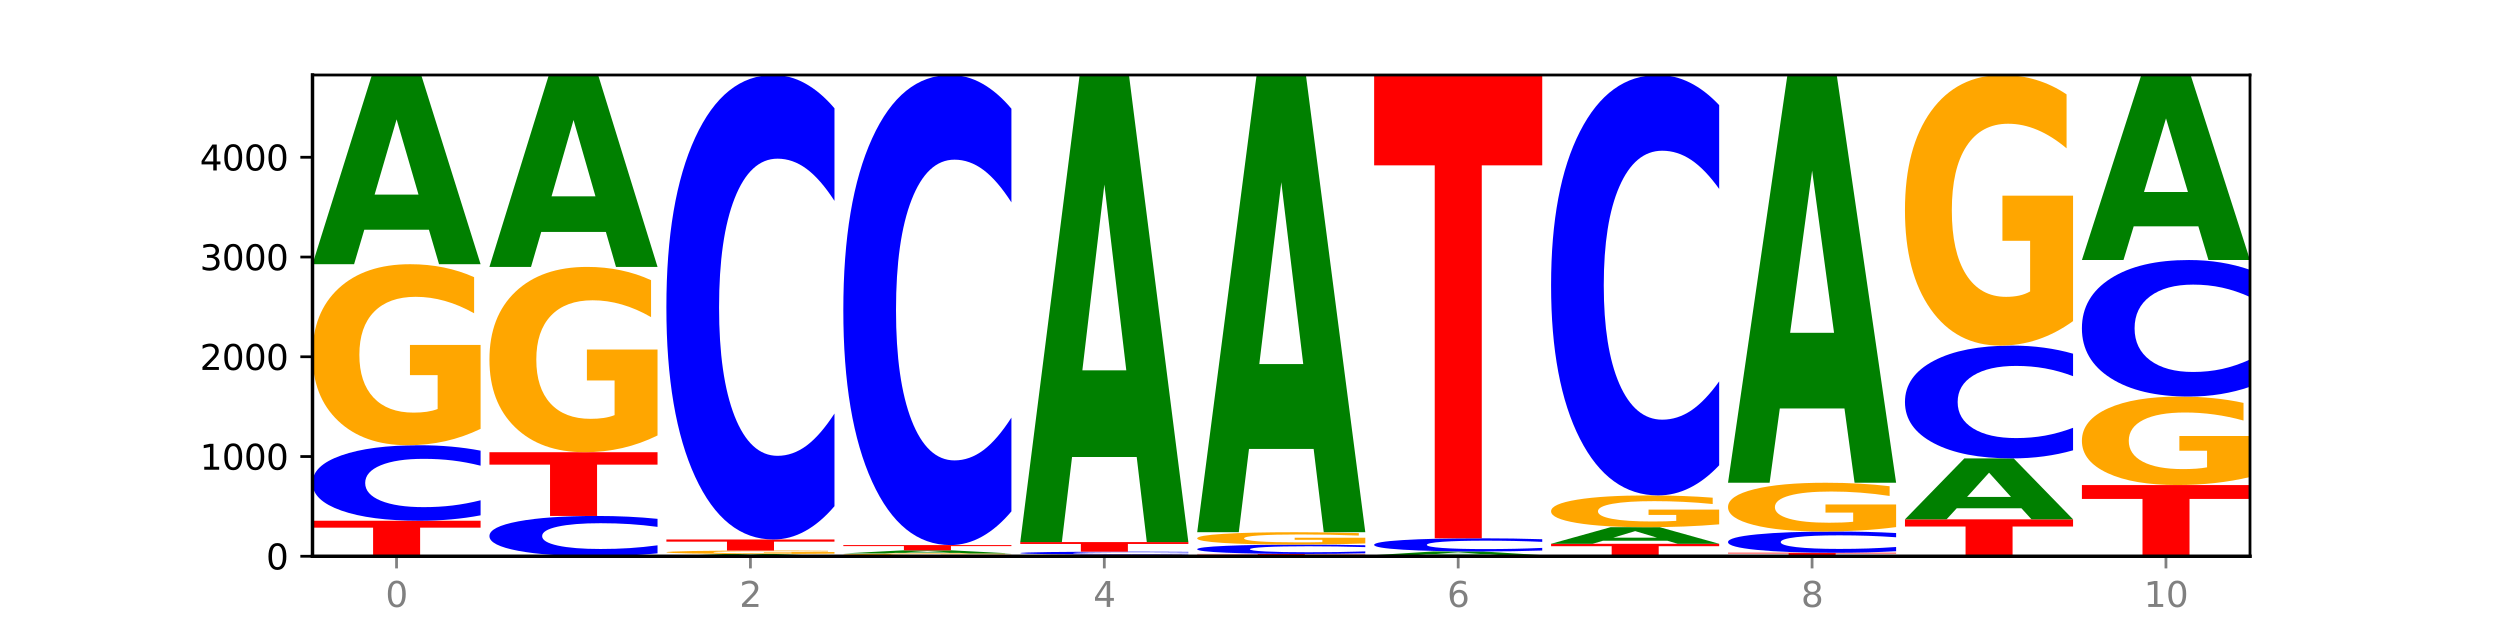 <?xml version="1.0" encoding="utf-8" standalone="no"?>
<!DOCTYPE svg PUBLIC "-//W3C//DTD SVG 1.1//EN"
  "http://www.w3.org/Graphics/SVG/1.1/DTD/svg11.dtd">
<svg xmlns:xlink="http://www.w3.org/1999/xlink" width="720pt" height="180pt" viewBox="0 0 720 180" xmlns="http://www.w3.org/2000/svg" version="1.1">
 <defs>
  <style type="text/css">*{stroke-linejoin: round; stroke-linecap: butt}</style>
 </defs>
 <g id="figure_1">
  <g id="patch_1">
   <path d="M 0 180 
L 720 180 
L 720 0 
L 0 0 
z
" style="fill: #ffffff"/>
  </g>
  <g id="axes_1">
   <g id="patch_2">
    <path d="M 90 160.2 
L 648 160.2 
L 648 21.6 
L 90 21.6 
z
" style="fill: #ffffff"/>
   </g>
   <g id="line2d_1">
    <path d="M 90 160.2 
L 648 160.2 
" clip-path="url(#pae60548de5)" style="fill: none; stroke: #000000; stroke-width: 0.5; stroke-linecap: square"/>
   </g>
   <g id="patch_3">
    <path d="M 90 149.974 
L 138.411 149.974 
L 138.411 151.968 
L 120.994 151.968 
L 120.994 160.2 
L 107.45 160.2 
L 107.45 151.968 
L 90 151.968 
L 90 149.974 
z
" clip-path="url(#pae60548de5)" style="fill: #ff0000"/>
   </g>
   <g id="patch_4">
    <path d="M 138.411 148.415 
Q 134.361 149.188 129.983 149.578 
Q 125.604 149.974 120.835 149.974 
Q 106.613 149.974 98.306 147.045 
Q 90 144.116 90 139.108 
Q 90 134.082 98.306 131.157 
Q 106.613 128.229 120.835 128.229 
Q 125.604 128.229 129.983 128.624 
Q 134.361 129.015 138.411 129.787 
L 138.411 134.122 
Q 134.325 133.098 130.361 132.622 
Q 126.397 132.146 122.018 132.146 
Q 114.163 132.146 109.662 134.001 
Q 105.173 135.851 105.173 139.108 
Q 105.173 142.351 109.662 144.206 
Q 114.163 146.057 122.018 146.057 
Q 126.397 146.057 130.361 145.581 
Q 134.325 145.1 138.411 144.076 
L 138.411 148.415 
z
" clip-path="url(#pae60548de5)" style="fill: #0000ff"/>
   </g>
   <g id="patch_5">
    <path d="M 138.411 123.511 
Q 133.529 125.87 128.277 127.055 
Q 123.026 128.229 117.428 128.229 
Q 104.777 128.229 97.389 121.207 
Q 90 114.185 90 102.177 
Q 90 90.028 97.519 83.06 
Q 105.048 76.092 118.144 76.092 
Q 123.189 76.092 127.811 77.04 
Q 132.444 77.977 136.545 79.829 
L 136.545 90.222 
Q 132.313 87.842 128.126 86.668 
Q 123.938 85.483 119.728 85.483 
Q 111.938 85.483 107.717 89.813 
Q 103.497 94.131 103.497 102.177 
Q 103.497 110.146 107.566 114.497 
Q 111.634 118.837 119.12 118.837 
Q 121.16 118.837 122.907 118.59 
Q 124.654 118.331 126.042 117.793 
L 126.042 108.035 
L 118.068 108.035 
L 118.068 99.344 
L 138.411 99.344 
L 138.411 123.511 
z
" clip-path="url(#pae60548de5)" style="fill: #ffa600"/>
   </g>
   <g id="patch_6">
    <path d="M 123.534 66.165 
L 104.916 66.165 
L 101.977 76.092 
L 90 76.092 
L 107.104 21.6 
L 121.307 21.6 
L 138.411 76.092 
L 126.444 76.092 
L 123.534 66.165 
z
M 107.886 56.052 
L 120.535 56.052 
L 114.22 34.376 
L 107.886 56.052 
z
" clip-path="url(#pae60548de5)" style="fill: #008000"/>
   </g>
   <g id="patch_7">
    <path d="M 189.37 159.368 
Q 185.32 159.78 180.942 159.989 
Q 176.563 160.2 171.794 160.2 
Q 157.572 160.2 149.265 158.637 
Q 140.959 157.074 140.959 154.401 
Q 140.959 151.719 149.265 150.158 
Q 157.572 148.595 171.794 148.595 
Q 176.563 148.595 180.942 148.806 
Q 185.32 149.014 189.37 149.427 
L 189.37 151.74 
Q 185.284 151.194 181.32 150.939 
Q 177.356 150.685 172.977 150.685 
Q 165.122 150.685 160.621 151.675 
Q 156.132 152.663 156.132 154.401 
Q 156.132 156.132 160.621 157.122 
Q 165.122 158.11 172.977 158.11 
Q 177.356 158.11 181.32 157.855 
Q 185.284 157.599 189.37 157.052 
L 189.37 159.368 
z
" clip-path="url(#pae60548de5)" style="fill: #0000ff"/>
   </g>
   <g id="patch_8">
    <path d="M 140.959 130.239 
L 189.37 130.239 
L 189.37 133.819 
L 171.953 133.819 
L 171.953 148.595 
L 158.409 148.595 
L 158.409 133.819 
L 140.959 133.819 
L 140.959 130.239 
z
" clip-path="url(#pae60548de5)" style="fill: #ff0000"/>
   </g>
   <g id="patch_9">
    <path d="M 189.37 125.41 
Q 184.488 127.825 179.236 129.038 
Q 173.985 130.239 168.387 130.239 
Q 155.736 130.239 148.347 123.051 
Q 140.959 115.863 140.959 103.57 
Q 140.959 91.134 148.478 84.001 
Q 156.007 76.868 169.103 76.868 
Q 174.148 76.868 178.77 77.838 
Q 183.403 78.797 187.504 80.693 
L 187.504 91.332 
Q 183.272 88.896 179.084 87.694 
Q 174.896 86.481 170.687 86.481 
Q 162.897 86.481 158.676 90.913 
Q 154.456 95.334 154.456 103.57 
Q 154.456 111.729 158.524 116.183 
Q 162.593 120.626 170.079 120.626 
Q 172.119 120.626 173.866 120.372 
Q 175.613 120.107 177.001 119.556 
L 177.001 109.568 
L 169.027 109.568 
L 169.027 100.671 
L 189.37 100.671 
L 189.37 125.41 
z
" clip-path="url(#pae60548de5)" style="fill: #ffa600"/>
   </g>
   <g id="patch_10">
    <path d="M 174.493 66.8 
L 155.875 66.8 
L 152.935 76.868 
L 140.959 76.868 
L 158.063 21.6 
L 172.266 21.6 
L 189.37 76.868 
L 177.403 76.868 
L 174.493 66.8 
z
M 158.845 56.542 
L 171.494 56.542 
L 165.179 34.558 
L 158.845 56.542 
z
" clip-path="url(#pae60548de5)" style="fill: #008000"/>
   </g>
   <g id="patch_11">
    <path d="M 225.452 160.08 
L 206.834 160.08 
L 203.894 160.2 
L 191.918 160.2 
L 209.021 159.539 
L 223.225 159.539 
L 240.329 160.2 
L 228.362 160.2 
L 225.452 160.08 
z
M 209.803 159.957 
L 222.453 159.957 
L 216.138 159.694 
L 209.803 159.957 
z
" clip-path="url(#pae60548de5)" style="fill: #008000"/>
   </g>
   <g id="patch_12">
    <path d="M 240.329 159.451 
Q 235.446 159.495 230.195 159.517 
Q 224.944 159.539 219.346 159.539 
Q 206.695 159.539 199.306 159.408 
Q 191.918 159.276 191.918 159.051 
Q 191.918 158.824 199.437 158.693 
Q 206.966 158.563 220.062 158.563 
Q 225.107 158.563 229.729 158.58 
Q 234.361 158.598 238.463 158.633 
L 238.463 158.827 
Q 234.231 158.783 230.043 158.761 
Q 225.855 158.739 221.646 158.739 
Q 213.856 158.739 209.635 158.82 
Q 205.415 158.901 205.415 159.051 
Q 205.415 159.201 209.483 159.282 
Q 213.552 159.363 221.038 159.363 
Q 223.078 159.363 224.825 159.359 
Q 226.571 159.354 227.96 159.344 
L 227.96 159.161 
L 219.986 159.161 
L 219.986 158.998 
L 240.329 158.998 
L 240.329 159.451 
z
" clip-path="url(#pae60548de5)" style="fill: #ffa600"/>
   </g>
   <g id="patch_13">
    <path d="M 191.918 155.374 
L 240.329 155.374 
L 240.329 155.996 
L 222.912 155.996 
L 222.912 158.563 
L 209.368 158.563 
L 209.368 155.996 
L 191.918 155.996 
L 191.918 155.374 
z
" clip-path="url(#pae60548de5)" style="fill: #ff0000"/>
   </g>
   <g id="patch_14">
    <path d="M 240.329 145.785 
Q 236.279 150.538 231.9 152.942 
Q 227.522 155.374 222.753 155.374 
Q 208.53 155.374 200.224 137.357 
Q 191.918 119.34 191.918 88.529 
Q 191.918 57.607 200.224 39.617 
Q 208.53 21.6 222.753 21.6 
Q 227.522 21.6 231.9 24.032 
Q 236.279 26.436 240.329 31.189 
L 240.329 57.855 
Q 236.243 51.555 232.279 48.626 
Q 228.314 45.696 223.936 45.696 
Q 216.081 45.696 211.58 57.109 
Q 207.091 68.494 207.091 88.529 
Q 207.091 108.48 211.58 119.893 
Q 216.081 131.278 223.936 131.278 
Q 228.314 131.278 232.279 128.348 
Q 236.243 125.392 240.329 119.091 
L 240.329 145.785 
z
" clip-path="url(#pae60548de5)" style="fill: #0000ff"/>
   </g>
   <g id="patch_15">
    <path d="M 291.288 160.127 
Q 286.405 160.164 281.154 160.182 
Q 275.903 160.2 270.305 160.2 
Q 257.654 160.2 250.265 160.092 
Q 242.877 159.983 242.877 159.798 
Q 242.877 159.611 250.395 159.503 
Q 257.925 159.396 271.021 159.396 
Q 276.066 159.396 280.688 159.41 
Q 285.32 159.425 289.422 159.453 
L 289.422 159.614 
Q 285.19 159.577 281.002 159.559 
Q 276.814 159.541 272.605 159.541 
Q 264.815 159.541 260.594 159.607 
Q 256.374 159.674 256.374 159.798 
Q 256.374 159.921 260.442 159.988 
Q 264.511 160.055 271.997 160.055 
Q 274.037 160.055 275.784 160.051 
Q 277.53 160.047 278.919 160.039 
L 278.919 159.888 
L 270.945 159.888 
L 270.945 159.754 
L 291.288 159.754 
L 291.288 160.127 
z
" clip-path="url(#pae60548de5)" style="fill: #ffa600"/>
   </g>
   <g id="patch_16">
    <path d="M 276.411 159.233 
L 257.793 159.233 
L 254.853 159.396 
L 242.877 159.396 
L 259.98 158.505 
L 274.184 158.505 
L 291.288 159.396 
L 279.321 159.396 
L 276.411 159.233 
z
M 260.762 159.068 
L 273.412 159.068 
L 267.097 158.714 
L 260.762 159.068 
z
" clip-path="url(#pae60548de5)" style="fill: #008000"/>
   </g>
   <g id="patch_17">
    <path d="M 242.877 156.983 
L 291.288 156.983 
L 291.288 157.28 
L 273.871 157.28 
L 273.871 158.505 
L 260.327 158.505 
L 260.327 157.28 
L 242.877 157.28 
L 242.877 156.983 
z
" clip-path="url(#pae60548de5)" style="fill: #ff0000"/>
   </g>
   <g id="patch_18">
    <path d="M 291.288 147.279 
Q 287.238 152.089 282.859 154.522 
Q 278.481 156.983 273.711 156.983 
Q 259.489 156.983 251.183 138.749 
Q 242.877 120.515 242.877 89.333 
Q 242.877 58.04 251.183 39.834 
Q 259.489 21.6 273.711 21.6 
Q 278.481 21.6 282.859 24.061 
Q 287.238 26.494 291.288 31.304 
L 291.288 58.291 
Q 287.202 51.915 283.237 48.951 
Q 279.273 45.986 274.895 45.986 
Q 267.04 45.986 262.539 57.536 
Q 258.05 69.058 258.05 89.333 
Q 258.05 109.525 262.539 121.075 
Q 267.04 132.597 274.895 132.597 
Q 279.273 132.597 283.237 129.632 
Q 287.202 126.64 291.288 120.264 
L 291.288 147.279 
z
" clip-path="url(#pae60548de5)" style="fill: #0000ff"/>
   </g>
   <g id="patch_19">
    <path d="M 342.247 160.156 
Q 337.364 160.178 332.113 160.189 
Q 326.862 160.2 321.263 160.2 
Q 308.613 160.2 301.224 160.134 
Q 293.836 160.068 293.836 159.956 
Q 293.836 159.842 301.354 159.777 
Q 308.884 159.712 321.98 159.712 
Q 327.025 159.712 331.647 159.721 
Q 336.279 159.729 340.38 159.747 
L 340.38 159.844 
Q 336.149 159.822 331.961 159.811 
Q 327.773 159.8 323.564 159.8 
Q 315.774 159.8 311.553 159.84 
Q 307.333 159.881 307.333 159.956 
Q 307.333 160.031 311.401 160.071 
Q 315.47 160.112 322.956 160.112 
Q 324.996 160.112 326.742 160.11 
Q 328.489 160.107 329.878 160.102 
L 329.878 160.011 
L 321.904 160.011 
L 321.904 159.929 
L 342.247 159.929 
L 342.247 160.156 
z
" clip-path="url(#pae60548de5)" style="fill: #ffa600"/>
   </g>
   <g id="patch_20">
    <path d="M 342.247 159.652 
Q 338.197 159.682 333.818 159.697 
Q 329.439 159.712 324.67 159.712 
Q 310.448 159.712 302.142 159.599 
Q 293.836 159.487 293.836 159.295 
Q 293.836 159.103 302.142 158.991 
Q 310.448 158.879 324.67 158.879 
Q 329.439 158.879 333.818 158.894 
Q 338.197 158.909 342.247 158.938 
L 342.247 159.104 
Q 338.16 159.065 334.196 159.047 
Q 330.232 159.029 325.853 159.029 
Q 317.998 159.029 313.498 159.1 
Q 309.009 159.171 309.009 159.295 
Q 309.009 159.42 313.498 159.491 
Q 317.998 159.562 325.853 159.562 
Q 330.232 159.562 334.196 159.543 
Q 338.16 159.525 342.247 159.486 
L 342.247 159.652 
z
" clip-path="url(#pae60548de5)" style="fill: #0000ff"/>
   </g>
   <g id="patch_21">
    <path d="M 293.836 156.121 
L 342.247 156.121 
L 342.247 156.659 
L 324.83 156.659 
L 324.83 158.879 
L 311.286 158.879 
L 311.286 156.659 
L 293.836 156.659 
L 293.836 156.121 
z
" clip-path="url(#pae60548de5)" style="fill: #ff0000"/>
   </g>
   <g id="patch_22">
    <path d="M 327.37 131.615 
L 308.752 131.615 
L 305.812 156.121 
L 293.836 156.121 
L 310.939 21.6 
L 325.143 21.6 
L 342.247 156.121 
L 330.28 156.121 
L 327.37 131.615 
z
M 311.721 106.649 
L 324.371 106.649 
L 318.056 53.14 
L 311.721 106.649 
z
" clip-path="url(#pae60548de5)" style="fill: #008000"/>
   </g>
   <g id="patch_23">
    <path d="M 344.795 159.539 
L 393.205 159.539 
L 393.205 159.668 
L 375.789 159.668 
L 375.789 160.2 
L 362.245 160.2 
L 362.245 159.668 
L 344.795 159.668 
L 344.795 159.539 
z
" clip-path="url(#pae60548de5)" style="fill: #ff0000"/>
   </g>
   <g id="patch_24">
    <path d="M 393.205 159.346 
Q 389.156 159.442 384.777 159.49 
Q 380.398 159.539 375.629 159.539 
Q 361.407 159.539 353.101 159.176 
Q 344.795 158.812 344.795 158.19 
Q 344.795 157.566 353.101 157.203 
Q 361.407 156.839 375.629 156.839 
Q 380.398 156.839 384.777 156.888 
Q 389.156 156.937 393.205 157.033 
L 393.205 157.571 
Q 389.119 157.444 385.155 157.385 
Q 381.191 157.326 376.812 157.326 
Q 368.957 157.326 364.457 157.556 
Q 359.968 157.786 359.968 158.19 
Q 359.968 158.593 364.457 158.823 
Q 368.957 159.053 376.812 159.053 
Q 381.191 159.053 385.155 158.994 
Q 389.119 158.934 393.205 158.807 
L 393.205 159.346 
z
" clip-path="url(#pae60548de5)" style="fill: #0000ff"/>
   </g>
   <g id="patch_25">
    <path d="M 393.205 156.517 
Q 388.323 156.678 383.072 156.759 
Q 377.821 156.839 372.222 156.839 
Q 359.572 156.839 352.183 156.359 
Q 344.795 155.88 344.795 155.059 
Q 344.795 154.229 352.313 153.753 
Q 359.843 153.277 372.938 153.277 
Q 377.983 153.277 382.605 153.342 
Q 387.238 153.406 391.339 153.532 
L 391.339 154.243 
Q 387.108 154.08 382.92 154 
Q 378.732 153.919 374.522 153.919 
Q 366.732 153.919 362.512 154.215 
Q 358.291 154.51 358.291 155.059 
Q 358.291 155.604 362.36 155.901 
Q 366.429 156.198 373.915 156.198 
Q 375.955 156.198 377.701 156.181 
Q 379.448 156.163 380.837 156.126 
L 380.837 155.46 
L 372.862 155.46 
L 372.862 154.866 
L 393.205 154.866 
L 393.205 156.517 
z
" clip-path="url(#pae60548de5)" style="fill: #ffa600"/>
   </g>
   <g id="patch_26">
    <path d="M 378.329 129.29 
L 359.711 129.29 
L 356.771 153.277 
L 344.795 153.277 
L 361.898 21.6 
L 376.102 21.6 
L 393.205 153.277 
L 381.239 153.277 
L 378.329 129.29 
z
M 362.68 104.851 
L 375.33 104.851 
L 369.015 52.473 
L 362.68 104.851 
z
" clip-path="url(#pae60548de5)" style="fill: #008000"/>
   </g>
   <g id="patch_27">
    <path d="M 444.164 160.171 
Q 439.282 160.186 434.031 160.193 
Q 428.78 160.2 423.181 160.2 
Q 410.531 160.2 403.142 160.157 
Q 395.753 160.115 395.753 160.042 
Q 395.753 159.968 403.272 159.926 
Q 410.802 159.884 423.897 159.884 
Q 428.942 159.884 433.564 159.89 
Q 438.197 159.895 442.298 159.907 
L 442.298 159.97 
Q 438.067 159.955 433.879 159.948 
Q 429.691 159.941 425.481 159.941 
Q 417.691 159.941 413.471 159.967 
Q 409.25 159.993 409.25 160.042 
Q 409.25 160.09 413.319 160.117 
Q 417.388 160.143 424.874 160.143 
Q 426.914 160.143 428.66 160.142 
Q 430.407 160.14 431.796 160.137 
L 431.796 160.078 
L 423.821 160.078 
L 423.821 160.025 
L 444.164 160.025 
L 444.164 160.171 
z
" clip-path="url(#pae60548de5)" style="fill: #ffa600"/>
   </g>
   <g id="patch_28">
    <path d="M 429.288 159.69 
L 410.67 159.69 
L 407.73 159.884 
L 395.753 159.884 
L 412.857 158.821 
L 427.061 158.821 
L 444.164 159.884 
L 432.198 159.884 
L 429.288 159.69 
z
M 413.639 159.493 
L 426.289 159.493 
L 419.974 159.07 
L 413.639 159.493 
z
" clip-path="url(#pae60548de5)" style="fill: #008000"/>
   </g>
   <g id="patch_29">
    <path d="M 444.164 158.549 
Q 440.115 158.684 435.736 158.752 
Q 431.357 158.821 426.588 158.821 
Q 412.366 158.821 404.06 158.31 
Q 395.753 157.8 395.753 156.926 
Q 395.753 156.05 404.06 155.54 
Q 412.366 155.029 426.588 155.029 
Q 431.357 155.029 435.736 155.098 
Q 440.115 155.167 444.164 155.301 
L 444.164 156.057 
Q 440.078 155.878 436.114 155.795 
Q 432.15 155.712 427.771 155.712 
Q 419.916 155.712 415.415 156.036 
Q 410.927 156.359 410.927 156.926 
Q 410.927 157.492 415.415 157.815 
Q 419.916 158.138 427.771 158.138 
Q 432.15 158.138 436.114 158.055 
Q 440.078 157.971 444.164 157.793 
L 444.164 158.549 
z
" clip-path="url(#pae60548de5)" style="fill: #0000ff"/>
   </g>
   <g id="patch_30">
    <path d="M 395.753 21.6 
L 444.164 21.6 
L 444.164 47.622 
L 426.748 47.622 
L 426.748 155.029 
L 413.204 155.029 
L 413.204 47.622 
L 395.753 47.622 
L 395.753 21.6 
z
" clip-path="url(#pae60548de5)" style="fill: #ff0000"/>
   </g>
   <g id="patch_31">
    <path d="M 446.712 156.609 
L 495.123 156.609 
L 495.123 157.31 
L 477.707 157.31 
L 477.707 160.2 
L 464.163 160.2 
L 464.163 157.31 
L 446.712 157.31 
L 446.712 156.609 
z
" clip-path="url(#pae60548de5)" style="fill: #ff0000"/>
   </g>
   <g id="patch_32">
    <path d="M 480.247 155.741 
L 461.629 155.741 
L 458.689 156.609 
L 446.712 156.609 
L 463.816 151.841 
L 478.02 151.841 
L 495.123 156.609 
L 483.157 156.609 
L 480.247 155.741 
z
M 464.598 154.856 
L 477.248 154.856 
L 470.933 152.959 
L 464.598 154.856 
z
" clip-path="url(#pae60548de5)" style="fill: #008000"/>
   </g>
   <g id="patch_33">
    <path d="M 495.123 151.012 
Q 490.241 151.426 484.99 151.635 
Q 479.739 151.841 474.14 151.841 
Q 461.489 151.841 454.101 150.607 
Q 446.712 149.373 446.712 147.262 
Q 446.712 145.127 454.231 143.902 
Q 461.761 142.678 474.856 142.678 
Q 479.901 142.678 484.523 142.844 
Q 489.156 143.009 493.257 143.334 
L 493.257 145.161 
Q 489.026 144.743 484.838 144.536 
Q 480.65 144.328 476.44 144.328 
Q 468.65 144.328 464.43 145.089 
Q 460.209 145.848 460.209 147.262 
Q 460.209 148.663 464.278 149.427 
Q 468.346 150.19 475.833 150.19 
Q 477.872 150.19 479.619 150.147 
Q 481.366 150.101 482.755 150.007 
L 482.755 148.292 
L 474.78 148.292 
L 474.78 146.764 
L 495.123 146.764 
L 495.123 151.012 
z
" clip-path="url(#pae60548de5)" style="fill: #ffa600"/>
   </g>
   <g id="patch_34">
    <path d="M 495.123 133.999 
Q 491.074 138.301 486.695 140.477 
Q 482.316 142.678 477.547 142.678 
Q 463.325 142.678 455.019 126.37 
Q 446.712 110.063 446.712 82.176 
Q 446.712 54.189 455.019 37.907 
Q 463.325 21.6 477.547 21.6 
Q 482.316 21.6 486.695 23.801 
Q 491.074 25.977 495.123 30.279 
L 495.123 54.414 
Q 491.037 48.712 487.073 46.061 
Q 483.109 43.409 478.73 43.409 
Q 470.875 43.409 466.374 53.739 
Q 461.886 64.043 461.886 82.176 
Q 461.886 100.234 466.374 110.564 
Q 470.875 120.868 478.73 120.868 
Q 483.109 120.868 487.073 118.217 
Q 491.037 115.541 495.123 109.838 
L 495.123 133.999 
z
" clip-path="url(#pae60548de5)" style="fill: #0000ff"/>
   </g>
   <g id="patch_35">
    <path d="M 497.671 159.195 
L 546.082 159.195 
L 546.082 159.391 
L 528.666 159.391 
L 528.666 160.2 
L 515.122 160.2 
L 515.122 159.391 
L 497.671 159.391 
L 497.671 159.195 
z
" clip-path="url(#pae60548de5)" style="fill: #ff0000"/>
   </g>
   <g id="patch_36">
    <path d="M 546.082 158.756 
Q 542.033 158.973 537.654 159.083 
Q 533.275 159.195 528.506 159.195 
Q 514.284 159.195 505.978 158.371 
Q 497.671 157.546 497.671 156.137 
Q 497.671 154.723 505.978 153.9 
Q 514.284 153.076 528.506 153.076 
Q 533.275 153.076 537.654 153.187 
Q 542.033 153.297 546.082 153.515 
L 546.082 154.734 
Q 541.996 154.446 538.032 154.312 
Q 534.068 154.178 529.689 154.178 
Q 521.834 154.178 517.333 154.7 
Q 512.845 155.221 512.845 156.137 
Q 512.845 157.05 517.333 157.572 
Q 521.834 158.092 529.689 158.092 
Q 534.068 158.092 538.032 157.959 
Q 541.996 157.823 546.082 157.535 
L 546.082 158.756 
z
" clip-path="url(#pae60548de5)" style="fill: #0000ff"/>
   </g>
   <g id="patch_37">
    <path d="M 546.082 151.805 
Q 541.2 152.441 535.949 152.76 
Q 530.697 153.076 525.099 153.076 
Q 512.448 153.076 505.06 151.184 
Q 497.671 149.292 497.671 146.057 
Q 497.671 142.784 505.19 140.907 
Q 512.72 139.029 525.815 139.029 
Q 530.86 139.029 535.482 139.285 
Q 540.115 139.537 544.216 140.036 
L 544.216 142.836 
Q 539.985 142.195 535.797 141.879 
Q 531.609 141.56 527.399 141.56 
Q 519.609 141.56 515.389 142.726 
Q 511.168 143.89 511.168 146.057 
Q 511.168 148.204 515.237 149.377 
Q 519.305 150.546 526.792 150.546 
Q 528.831 150.546 530.578 150.479 
Q 532.325 150.41 533.714 150.264 
L 533.714 147.636 
L 525.739 147.636 
L 525.739 145.294 
L 546.082 145.294 
L 546.082 151.805 
z
" clip-path="url(#pae60548de5)" style="fill: #ffa600"/>
   </g>
   <g id="patch_38">
    <path d="M 531.206 117.637 
L 512.587 117.637 
L 509.648 139.029 
L 497.671 139.029 
L 514.775 21.6 
L 528.979 21.6 
L 546.082 139.029 
L 534.116 139.029 
L 531.206 117.637 
z
M 515.557 95.843 
L 528.206 95.843 
L 521.892 49.133 
L 515.557 95.843 
z
" clip-path="url(#pae60548de5)" style="fill: #008000"/>
   </g>
   <g id="patch_39">
    <path d="M 548.63 149.572 
L 597.041 149.572 
L 597.041 151.644 
L 579.624 151.644 
L 579.624 160.2 
L 566.081 160.2 
L 566.081 151.644 
L 548.63 151.644 
L 548.63 149.572 
z
" clip-path="url(#pae60548de5)" style="fill: #ff0000"/>
   </g>
   <g id="patch_40">
    <path d="M 582.164 146.374 
L 563.546 146.374 
L 560.607 149.572 
L 548.63 149.572 
L 565.734 132.02 
L 579.937 132.02 
L 597.041 149.572 
L 585.074 149.572 
L 582.164 146.374 
z
M 566.516 143.117 
L 579.165 143.117 
L 572.85 136.135 
L 566.516 143.117 
z
" clip-path="url(#pae60548de5)" style="fill: #008000"/>
   </g>
   <g id="patch_41">
    <path d="M 597.041 129.692 
Q 592.992 130.846 588.613 131.43 
Q 584.234 132.02 579.465 132.02 
Q 565.243 132.02 556.936 127.645 
Q 548.63 123.269 548.63 115.786 
Q 548.63 108.277 556.936 103.908 
Q 565.243 99.532 579.465 99.532 
Q 584.234 99.532 588.613 100.123 
Q 592.992 100.706 597.041 101.861 
L 597.041 108.337 
Q 592.955 106.807 588.991 106.095 
Q 585.027 105.384 580.648 105.384 
Q 572.793 105.384 568.292 108.156 
Q 563.804 110.921 563.804 115.786 
Q 563.804 120.632 568.292 123.403 
Q 572.793 126.168 580.648 126.168 
Q 585.027 126.168 588.991 125.457 
Q 592.955 124.739 597.041 123.209 
L 597.041 129.692 
z
" clip-path="url(#pae60548de5)" style="fill: #0000ff"/>
   </g>
   <g id="patch_42">
    <path d="M 597.041 92.481 
Q 592.159 96.006 586.908 97.777 
Q 581.656 99.532 576.058 99.532 
Q 563.407 99.532 556.019 89.036 
Q 548.63 78.54 548.63 60.59 
Q 548.63 42.431 556.149 32.016 
Q 563.679 21.6 576.774 21.6 
Q 581.819 21.6 586.441 23.017 
Q 591.074 24.417 595.175 27.186 
L 595.175 42.721 
Q 590.944 39.163 586.756 37.409 
Q 582.568 35.638 578.358 35.638 
Q 570.568 35.638 566.348 42.109 
Q 562.127 48.565 562.127 60.59 
Q 562.127 72.503 566.196 79.007 
Q 570.264 85.494 577.75 85.494 
Q 579.79 85.494 581.537 85.124 
Q 583.284 84.738 584.673 83.933 
L 584.673 69.348 
L 576.698 69.348 
L 576.698 56.356 
L 597.041 56.356 
L 597.041 92.481 
z
" clip-path="url(#pae60548de5)" style="fill: #ffa600"/>
   </g>
   <g id="patch_43">
    <path d="M 599.589 139.69 
L 648 139.69 
L 648 143.69 
L 630.583 143.69 
L 630.583 160.2 
L 617.04 160.2 
L 617.04 143.69 
L 599.589 143.69 
L 599.589 139.69 
z
" clip-path="url(#pae60548de5)" style="fill: #ff0000"/>
   </g>
   <g id="patch_44">
    <path d="M 648 137.385 
Q 643.118 138.537 637.866 139.116 
Q 632.615 139.69 627.017 139.69 
Q 614.366 139.69 606.978 136.258 
Q 599.589 132.827 599.589 126.958 
Q 599.589 121.021 607.108 117.616 
Q 614.637 114.211 627.733 114.211 
Q 632.778 114.211 637.4 114.674 
Q 642.033 115.132 646.134 116.037 
L 646.134 121.116 
Q 641.903 119.953 637.715 119.379 
Q 633.527 118.8 629.317 118.8 
Q 621.527 118.8 617.306 120.916 
Q 613.086 123.027 613.086 126.958 
Q 613.086 130.853 617.155 132.979 
Q 621.223 135.101 628.709 135.101 
Q 630.749 135.101 632.496 134.979 
Q 634.243 134.853 635.631 134.59 
L 635.631 129.821 
L 627.657 129.821 
L 627.657 125.574 
L 648 125.574 
L 648 137.385 
z
" clip-path="url(#pae60548de5)" style="fill: #ffa600"/>
   </g>
   <g id="patch_45">
    <path d="M 648 111.392 
Q 643.951 112.789 639.572 113.496 
Q 635.193 114.211 630.424 114.211 
Q 616.202 114.211 607.895 108.914 
Q 599.589 103.618 599.589 94.56 
Q 599.589 85.47 607.895 80.182 
Q 616.202 74.886 630.424 74.886 
Q 635.193 74.886 639.572 75.6 
Q 643.951 76.307 648 77.704 
L 648 85.543 
Q 643.914 83.691 639.95 82.83 
Q 635.986 81.969 631.607 81.969 
Q 623.752 81.969 619.251 85.324 
Q 614.762 88.671 614.762 94.56 
Q 614.762 100.425 619.251 103.78 
Q 623.752 107.127 631.607 107.127 
Q 635.986 107.127 639.95 106.266 
Q 643.914 105.397 648 103.545 
L 648 111.392 
z
" clip-path="url(#pae60548de5)" style="fill: #0000ff"/>
   </g>
   <g id="patch_46">
    <path d="M 633.123 65.179 
L 614.505 65.179 
L 611.566 74.886 
L 599.589 74.886 
L 616.693 21.6 
L 630.896 21.6 
L 648 74.886 
L 636.033 74.886 
L 633.123 65.179 
z
M 617.475 55.289 
L 630.124 55.289 
L 623.809 34.093 
L 617.475 55.289 
z
" clip-path="url(#pae60548de5)" style="fill: #008000"/>
   </g>
   <g id="matplotlib.axis_1">
    <g id="xtick_1">
     <g id="line2d_2">
      <defs>
       <path id="m463b6caa26" d="M 0 0 
L 0 3.5 
" style="stroke: #808080; stroke-width: 0.8"/>
      </defs>
      <g>
       <use xlink:href="#m463b6caa26" x="114.205" y="160.2" style="fill: #808080; stroke: #808080; stroke-width: 0.8"/>
      </g>
     </g>
     <g id="text_1">
      <!-- 0 -->
      <g style="fill: #808080" transform="translate(111.024 174.798) scale(0.1 -0.1)">
       <defs>
        <path id="DejaVuSans-30" d="M 2034 4250 
Q 1547 4250 1301 3770 
Q 1056 3291 1056 2328 
Q 1056 1369 1301 889 
Q 1547 409 2034 409 
Q 2525 409 2770 889 
Q 3016 1369 3016 2328 
Q 3016 3291 2770 3770 
Q 2525 4250 2034 4250 
z
M 2034 4750 
Q 2819 4750 3233 4129 
Q 3647 3509 3647 2328 
Q 3647 1150 3233 529 
Q 2819 -91 2034 -91 
Q 1250 -91 836 529 
Q 422 1150 422 2328 
Q 422 3509 836 4129 
Q 1250 4750 2034 4750 
z
" transform="scale(0.016)"/>
       </defs>
       <use xlink:href="#DejaVuSans-30"/>
      </g>
     </g>
    </g>
    <g id="xtick_2">
     <g id="line2d_3">
      <g>
       <use xlink:href="#m463b6caa26" x="216.123" y="160.2" style="fill: #808080; stroke: #808080; stroke-width: 0.8"/>
      </g>
     </g>
     <g id="text_2">
      <!-- 2 -->
      <g style="fill: #808080" transform="translate(212.942 174.798) scale(0.1 -0.1)">
       <defs>
        <path id="DejaVuSans-32" d="M 1228 531 
L 3431 531 
L 3431 0 
L 469 0 
L 469 531 
Q 828 903 1448 1529 
Q 2069 2156 2228 2338 
Q 2531 2678 2651 2914 
Q 2772 3150 2772 3378 
Q 2772 3750 2511 3984 
Q 2250 4219 1831 4219 
Q 1534 4219 1204 4116 
Q 875 4013 500 3803 
L 500 4441 
Q 881 4594 1212 4672 
Q 1544 4750 1819 4750 
Q 2544 4750 2975 4387 
Q 3406 4025 3406 3419 
Q 3406 3131 3298 2873 
Q 3191 2616 2906 2266 
Q 2828 2175 2409 1742 
Q 1991 1309 1228 531 
z
" transform="scale(0.016)"/>
       </defs>
       <use xlink:href="#DejaVuSans-32"/>
      </g>
     </g>
    </g>
    <g id="xtick_3">
     <g id="line2d_4">
      <g>
       <use xlink:href="#m463b6caa26" x="318.041" y="160.2" style="fill: #808080; stroke: #808080; stroke-width: 0.8"/>
      </g>
     </g>
     <g id="text_3">
      <!-- 4 -->
      <g style="fill: #808080" transform="translate(314.86 174.798) scale(0.1 -0.1)">
       <defs>
        <path id="DejaVuSans-34" d="M 2419 4116 
L 825 1625 
L 2419 1625 
L 2419 4116 
z
M 2253 4666 
L 3047 4666 
L 3047 1625 
L 3713 1625 
L 3713 1100 
L 3047 1100 
L 3047 0 
L 2419 0 
L 2419 1100 
L 313 1100 
L 313 1709 
L 2253 4666 
z
" transform="scale(0.016)"/>
       </defs>
       <use xlink:href="#DejaVuSans-34"/>
      </g>
     </g>
    </g>
    <g id="xtick_4">
     <g id="line2d_5">
      <g>
       <use xlink:href="#m463b6caa26" x="419.959" y="160.2" style="fill: #808080; stroke: #808080; stroke-width: 0.8"/>
      </g>
     </g>
     <g id="text_4">
      <!-- 6 -->
      <g style="fill: #808080" transform="translate(416.778 174.798) scale(0.1 -0.1)">
       <defs>
        <path id="DejaVuSans-36" d="M 2113 2584 
Q 1688 2584 1439 2293 
Q 1191 2003 1191 1497 
Q 1191 994 1439 701 
Q 1688 409 2113 409 
Q 2538 409 2786 701 
Q 3034 994 3034 1497 
Q 3034 2003 2786 2293 
Q 2538 2584 2113 2584 
z
M 3366 4563 
L 3366 3988 
Q 3128 4100 2886 4159 
Q 2644 4219 2406 4219 
Q 1781 4219 1451 3797 
Q 1122 3375 1075 2522 
Q 1259 2794 1537 2939 
Q 1816 3084 2150 3084 
Q 2853 3084 3261 2657 
Q 3669 2231 3669 1497 
Q 3669 778 3244 343 
Q 2819 -91 2113 -91 
Q 1303 -91 875 529 
Q 447 1150 447 2328 
Q 447 3434 972 4092 
Q 1497 4750 2381 4750 
Q 2619 4750 2861 4703 
Q 3103 4656 3366 4563 
z
" transform="scale(0.016)"/>
       </defs>
       <use xlink:href="#DejaVuSans-36"/>
      </g>
     </g>
    </g>
    <g id="xtick_5">
     <g id="line2d_6">
      <g>
       <use xlink:href="#m463b6caa26" x="521.877" y="160.2" style="fill: #808080; stroke: #808080; stroke-width: 0.8"/>
      </g>
     </g>
     <g id="text_5">
      <!-- 8 -->
      <g style="fill: #808080" transform="translate(518.695 174.798) scale(0.1 -0.1)">
       <defs>
        <path id="DejaVuSans-38" d="M 2034 2216 
Q 1584 2216 1326 1975 
Q 1069 1734 1069 1313 
Q 1069 891 1326 650 
Q 1584 409 2034 409 
Q 2484 409 2743 651 
Q 3003 894 3003 1313 
Q 3003 1734 2745 1975 
Q 2488 2216 2034 2216 
z
M 1403 2484 
Q 997 2584 770 2862 
Q 544 3141 544 3541 
Q 544 4100 942 4425 
Q 1341 4750 2034 4750 
Q 2731 4750 3128 4425 
Q 3525 4100 3525 3541 
Q 3525 3141 3298 2862 
Q 3072 2584 2669 2484 
Q 3125 2378 3379 2068 
Q 3634 1759 3634 1313 
Q 3634 634 3220 271 
Q 2806 -91 2034 -91 
Q 1263 -91 848 271 
Q 434 634 434 1313 
Q 434 1759 690 2068 
Q 947 2378 1403 2484 
z
M 1172 3481 
Q 1172 3119 1398 2916 
Q 1625 2713 2034 2713 
Q 2441 2713 2670 2916 
Q 2900 3119 2900 3481 
Q 2900 3844 2670 4047 
Q 2441 4250 2034 4250 
Q 1625 4250 1398 4047 
Q 1172 3844 1172 3481 
z
" transform="scale(0.016)"/>
       </defs>
       <use xlink:href="#DejaVuSans-38"/>
      </g>
     </g>
    </g>
    <g id="xtick_6">
     <g id="line2d_7">
      <g>
       <use xlink:href="#m463b6caa26" x="623.795" y="160.2" style="fill: #808080; stroke: #808080; stroke-width: 0.8"/>
      </g>
     </g>
     <g id="text_6">
      <!-- 10 -->
      <g style="fill: #808080" transform="translate(617.432 174.798) scale(0.1 -0.1)">
       <defs>
        <path id="DejaVuSans-31" d="M 794 531 
L 1825 531 
L 1825 4091 
L 703 3866 
L 703 4441 
L 1819 4666 
L 2450 4666 
L 2450 531 
L 3481 531 
L 3481 0 
L 794 0 
L 794 531 
z
" transform="scale(0.016)"/>
       </defs>
       <use xlink:href="#DejaVuSans-31"/>
       <use xlink:href="#DejaVuSans-30" x="63.623"/>
      </g>
     </g>
    </g>
   </g>
   <g id="matplotlib.axis_2">
    <g id="ytick_1">
     <g id="line2d_8">
      <defs>
       <path id="m18e3bf13c4" d="M 0 0 
L -3.5 0 
" style="stroke: #000000; stroke-width: 0.8"/>
      </defs>
      <g>
       <use xlink:href="#m18e3bf13c4" x="90" y="160.2" style="stroke: #000000; stroke-width: 0.8"/>
      </g>
     </g>
     <g id="text_7">
      <!-- 0 -->
      <g transform="translate(76.638 163.999) scale(0.1 -0.1)">
       <use xlink:href="#DejaVuSans-30"/>
      </g>
     </g>
    </g>
    <g id="ytick_2">
     <g id="line2d_9">
      <g>
       <use xlink:href="#m18e3bf13c4" x="90" y="131.475" style="stroke: #000000; stroke-width: 0.8"/>
      </g>
     </g>
     <g id="text_8">
      <!-- 1000 -->
      <g transform="translate(57.55 135.274) scale(0.1 -0.1)">
       <use xlink:href="#DejaVuSans-31"/>
       <use xlink:href="#DejaVuSans-30" x="63.623"/>
       <use xlink:href="#DejaVuSans-30" x="127.246"/>
       <use xlink:href="#DejaVuSans-30" x="190.869"/>
      </g>
     </g>
    </g>
    <g id="ytick_3">
     <g id="line2d_10">
      <g>
       <use xlink:href="#m18e3bf13c4" x="90" y="102.749" style="stroke: #000000; stroke-width: 0.8"/>
      </g>
     </g>
     <g id="text_9">
      <!-- 2000 -->
      <g transform="translate(57.55 106.548) scale(0.1 -0.1)">
       <use xlink:href="#DejaVuSans-32"/>
       <use xlink:href="#DejaVuSans-30" x="63.623"/>
       <use xlink:href="#DejaVuSans-30" x="127.246"/>
       <use xlink:href="#DejaVuSans-30" x="190.869"/>
      </g>
     </g>
    </g>
    <g id="ytick_4">
     <g id="line2d_11">
      <g>
       <use xlink:href="#m18e3bf13c4" x="90" y="74.024" style="stroke: #000000; stroke-width: 0.8"/>
      </g>
     </g>
     <g id="text_10">
      <!-- 3000 -->
      <g transform="translate(57.55 77.823) scale(0.1 -0.1)">
       <defs>
        <path id="DejaVuSans-33" d="M 2597 2516 
Q 3050 2419 3304 2112 
Q 3559 1806 3559 1356 
Q 3559 666 3084 287 
Q 2609 -91 1734 -91 
Q 1441 -91 1130 -33 
Q 819 25 488 141 
L 488 750 
Q 750 597 1062 519 
Q 1375 441 1716 441 
Q 2309 441 2620 675 
Q 2931 909 2931 1356 
Q 2931 1769 2642 2001 
Q 2353 2234 1838 2234 
L 1294 2234 
L 1294 2753 
L 1863 2753 
Q 2328 2753 2575 2939 
Q 2822 3125 2822 3475 
Q 2822 3834 2567 4026 
Q 2313 4219 1838 4219 
Q 1578 4219 1281 4162 
Q 984 4106 628 3988 
L 628 4550 
Q 988 4650 1302 4700 
Q 1616 4750 1894 4750 
Q 2613 4750 3031 4423 
Q 3450 4097 3450 3541 
Q 3450 3153 3228 2886 
Q 3006 2619 2597 2516 
z
" transform="scale(0.016)"/>
       </defs>
       <use xlink:href="#DejaVuSans-33"/>
       <use xlink:href="#DejaVuSans-30" x="63.623"/>
       <use xlink:href="#DejaVuSans-30" x="127.246"/>
       <use xlink:href="#DejaVuSans-30" x="190.869"/>
      </g>
     </g>
    </g>
    <g id="ytick_5">
     <g id="line2d_12">
      <g>
       <use xlink:href="#m18e3bf13c4" x="90" y="45.298" style="stroke: #000000; stroke-width: 0.8"/>
      </g>
     </g>
     <g id="text_11">
      <!-- 4000 -->
      <g transform="translate(57.55 49.098) scale(0.1 -0.1)">
       <use xlink:href="#DejaVuSans-34"/>
       <use xlink:href="#DejaVuSans-30" x="63.623"/>
       <use xlink:href="#DejaVuSans-30" x="127.246"/>
       <use xlink:href="#DejaVuSans-30" x="190.869"/>
      </g>
     </g>
    </g>
   </g>
   <g id="patch_47">
    <path d="M 90 160.2 
L 90 21.6 
" style="fill: none; stroke: #000000; stroke-linejoin: miter; stroke-linecap: square"/>
   </g>
   <g id="patch_48">
    <path d="M 648 160.2 
L 648 21.6 
" style="fill: none; stroke: #000000; stroke-width: 0.8; stroke-linejoin: miter; stroke-linecap: square"/>
   </g>
   <g id="patch_49">
    <path d="M 90 160.2 
L 648 160.2 
" style="fill: none; stroke: #000000; stroke-linejoin: miter; stroke-linecap: square"/>
   </g>
   <g id="patch_50">
    <path d="M 90 21.6 
L 648 21.6 
" style="fill: none; stroke: #000000; stroke-width: 0.8; stroke-linejoin: miter; stroke-linecap: square"/>
   </g>
  </g>
 </g>
 <defs>
  <clipPath id="pae60548de5">
   <rect x="90" y="21.6" width="558" height="138.6"/>
  </clipPath>
 </defs>
</svg>
